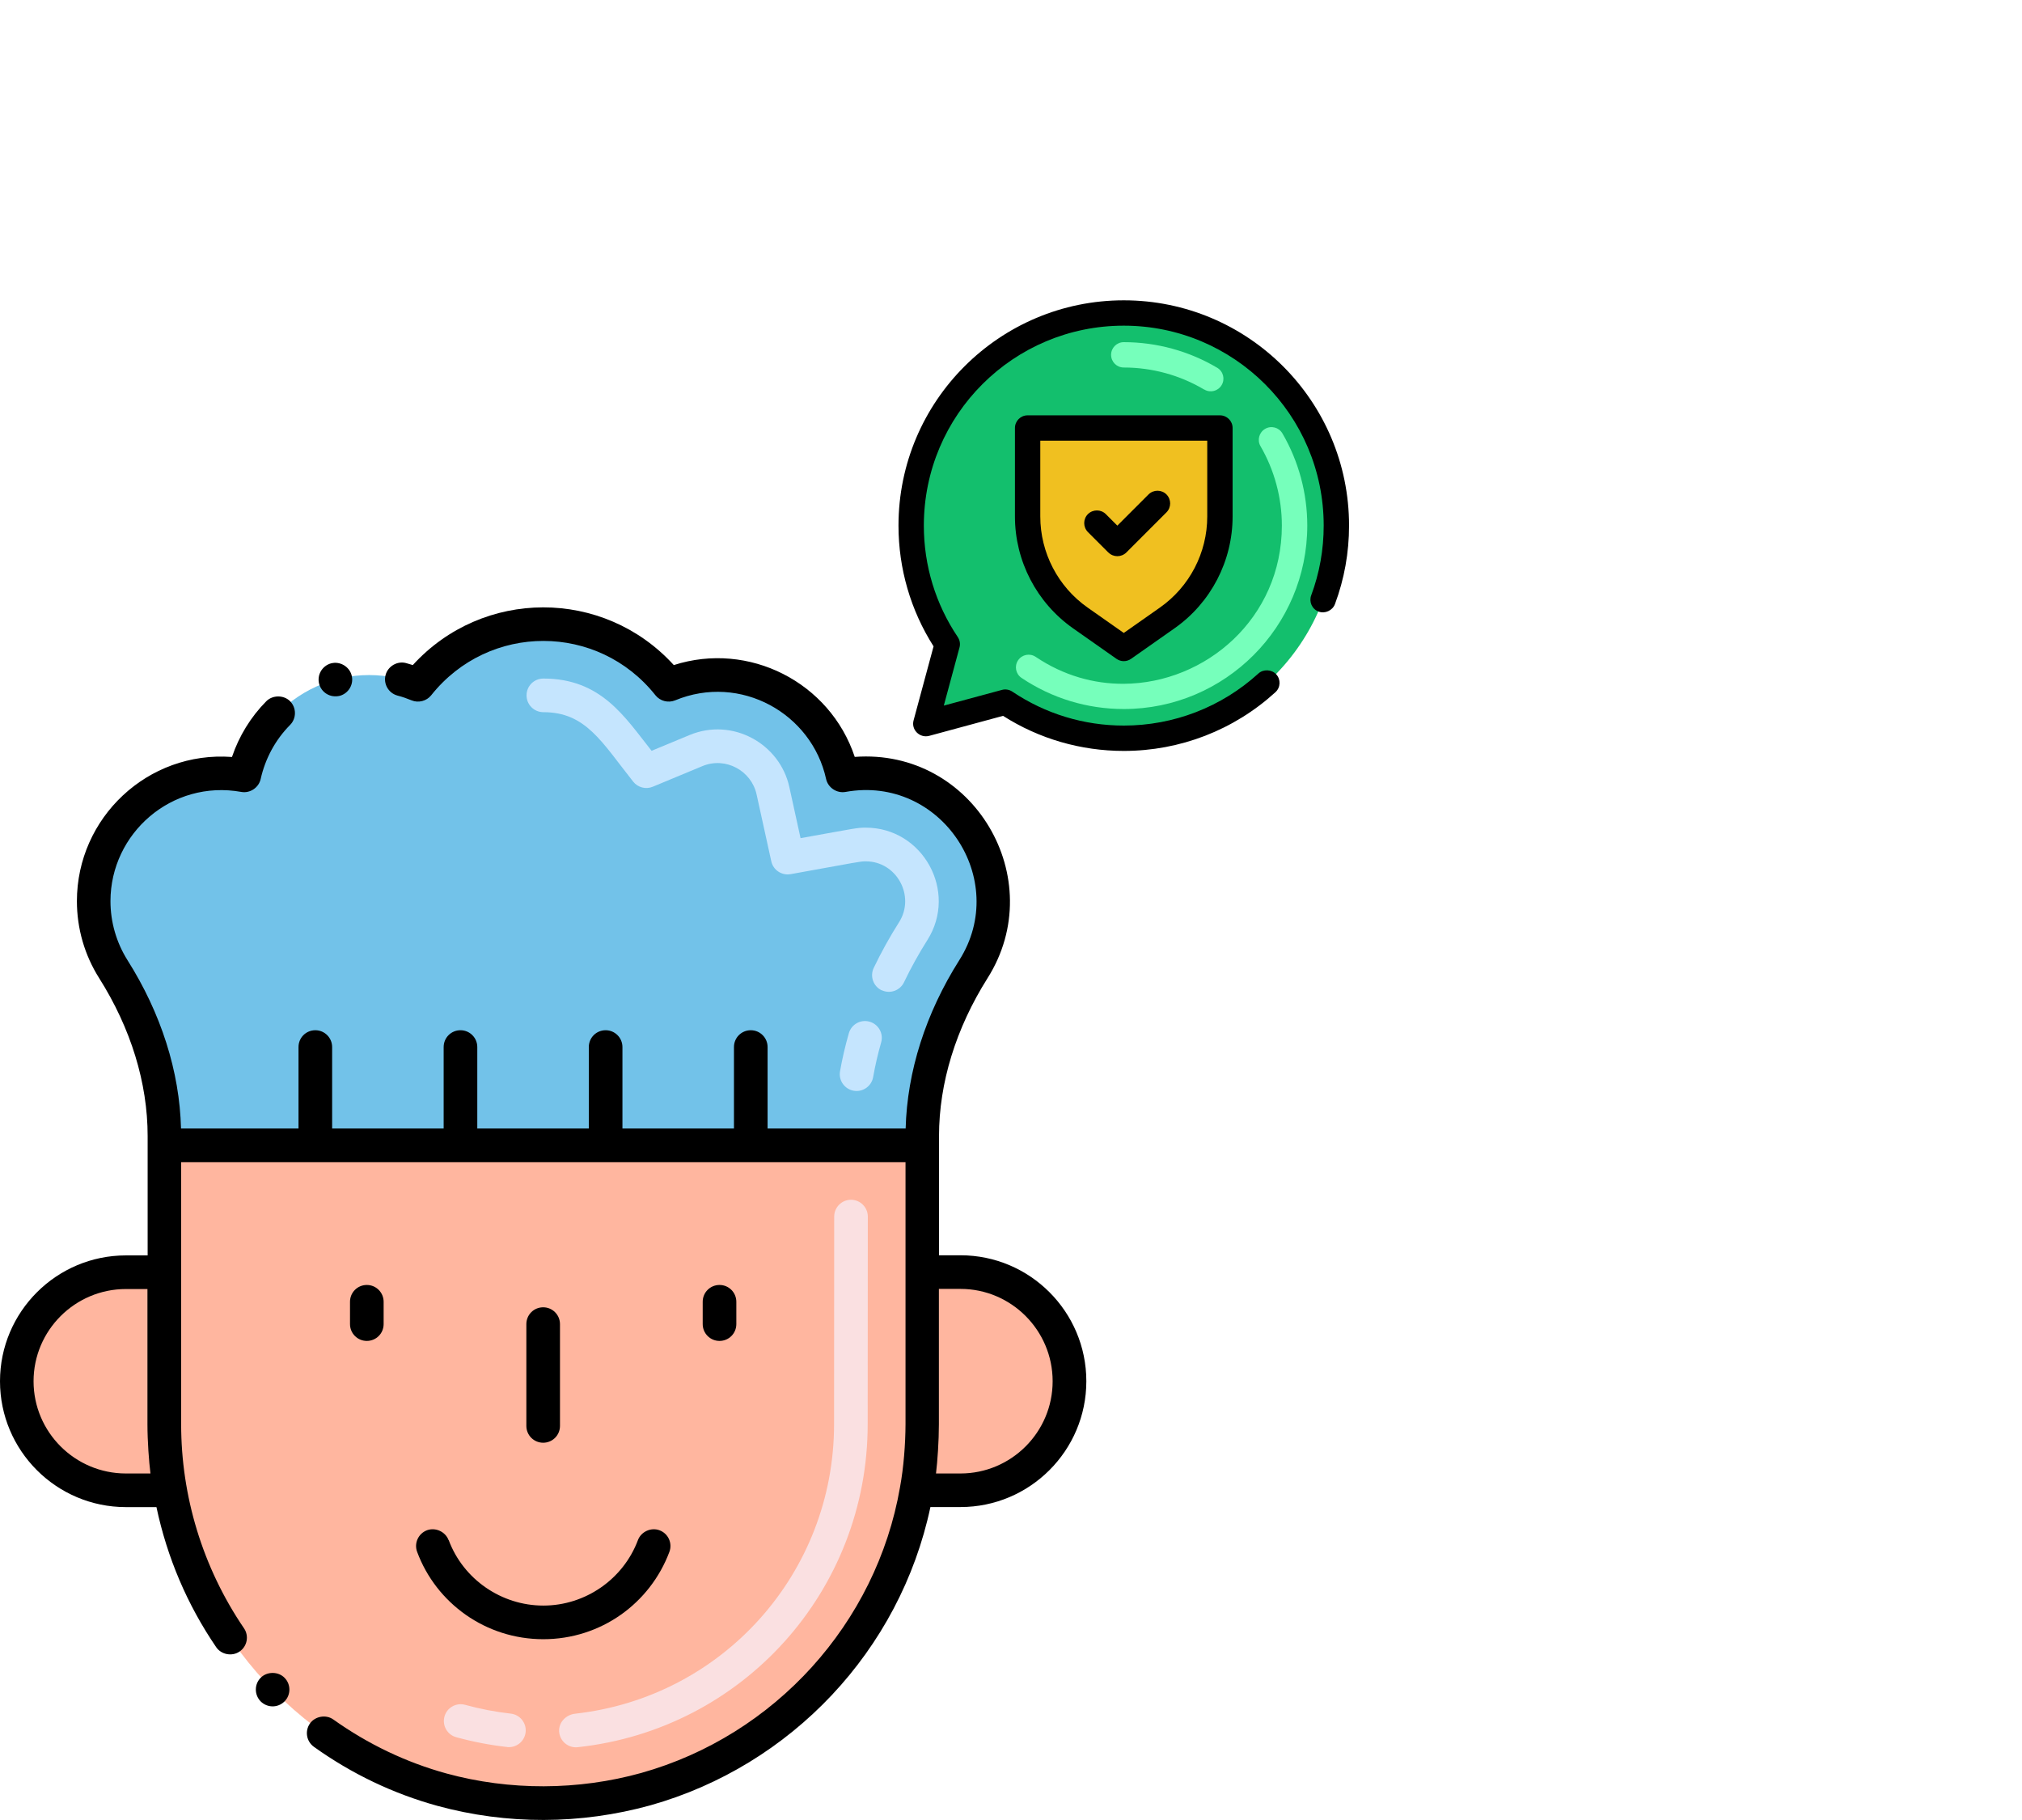 <svg viewBox="0 0 307.86 277.07" xmlns="http://www.w3.org/2000/svg" data-name="katman 1" id="katman_1">
  <defs>
    <style>
      .cls-1 {
        fill: #13bf6d;
      }

      .cls-1, .cls-2, .cls-3, .cls-4, .cls-5, .cls-6, .cls-7, .cls-8 {
        stroke-width: 0px;
      }

      .cls-2 {
        fill: #76ffbb;
      }

      .cls-4 {
        fill: #72c2e9;
      }

      .cls-5 {
        fill: #c5e5fe;
      }

      .cls-6 {
        fill: #ffb69f;
      }

      .cls-7 {
        fill: #fae0e1;
      }

      .cls-8 {
        fill: #f0c020;
      }
    </style>
  </defs>
  <path d="M146.23,193.66h-5.83v-19.3s-115.4,0-115.4,0v19.31h-5.84c-9.21,0-16.61,7.44-16.61,16.6s7.44,16.6,16.61,16.6h6.73c4.01,22.82,21.04,40,41.37,45.58,10.63,2.91,21.28,2.67,31.02-.08,20.69-5.85,37.33-23.04,41.24-45.5h6.69c9.21,0,16.6-7.45,16.6-16.6,0-9.19-7.4-16.61-16.6-16.61Z" class="cls-6"></path>
  <path d="M85.13,263.59c-.08-1.4,1.06-2.55,2.45-2.7,22.48-2.51,39.41-21.42,39.41-44.07l.02-31.61c0-1.41,1.15-2.56,2.56-2.56s2.56,1.15,2.56,2.56l-.02,31.61c0,25.32-18.98,46.46-44.15,49.17-1.44.16-2.74-.92-2.83-2.4ZM77.2,265.96c-2.59-.29-5.19-.79-7.74-1.49-1.36-.37-2.16-1.78-1.79-3.14.37-1.36,1.78-2.16,3.14-1.79,2.29.63,4.63,1.08,6.96,1.34,1.4.16,2.41,1.42,2.26,2.83-.16,1.41-1.43,2.41-2.83,2.26Z" class="cls-7"></path>
  <path d="M128.27,118.05c-2.59-11.78-15.25-18.45-26.46-13.78-9.77-12.31-28.37-12.32-38.16,0-11.23-4.67-23.88,2.02-26.46,13.78-12.13-2.18-22.93,7.17-22.93,19.14,0,3.81,1.1,7.36,2.99,10.36,5.91,9.35,7.77,17.77,7.77,26.82h115.41c0-9.18,1.94-17.59,7.78-26.82,8.9-14.07-3.09-32.53-19.93-29.5Z" class="cls-4"></path>
  <path d="M129.97,166.05c-1.39-.25-2.32-1.58-2.07-2.97.34-1.92.79-3.86,1.34-5.78.39-1.36,1.8-2.15,3.16-1.76,1.36.39,2.15,1.8,1.76,3.16-.5,1.75-.91,3.52-1.22,5.28-.25,1.39-1.58,2.32-2.97,2.07ZM134.23,150.76c-1.27-.61-1.81-2.14-1.2-3.41,1.13-2.36,2.43-4.71,3.86-6.96,2.51-3.96-.36-9.26-5.06-9.26-.93,0-.94.06-11.45,1.95-1.35.24-2.66-.62-2.95-1.97l-2.24-10.19c-.79-3.57-4.69-5.76-8.24-4.29l-7.56,3.14c-1.06.44-2.27.12-2.98-.77-4.81-6.06-7.21-10.58-13.68-10.58-1.41,0-2.56-1.14-2.56-2.56s1.14-2.56,2.56-2.56c8.83,0,12.41,5.88,16.48,11l5.78-2.4c6.53-2.71,13.74,1.3,15.19,7.91l1.71,7.79c8.58-1.54,8.58-1.6,9.93-1.6,8.69,0,14.06,9.71,9.38,17.11-1.32,2.09-2.52,4.25-3.56,6.43-.61,1.27-2.13,1.81-3.41,1.2Z" class="cls-5"></path>
  <path d="M171.1,47.65c-17.88,0-32.37,14.49-32.37,32.37,0,6.68,2.03,12.89,5.5,18.05l-3.27,12.09,12.09-3.27c5.16,3.47,11.37,5.5,18.05,5.5,17.88,0,32.37-14.49,32.37-32.37s-14.49-32.37-32.37-32.37Z" class="cls-1"></path>
  <path d="M171.1,107.94c-5.58,0-10.96-1.64-15.57-4.74-.88-.59-1.12-1.79-.52-2.68.59-.88,1.79-1.12,2.68-.52,4.23,2.85,8.88,4.13,13.41,4.1,12.45-.07,24.07-9.96,24.07-24.09,0-4.24-1.13-8.42-3.25-12.08-.54-.92-.22-2.1.7-2.64.92-.54,2.1-.23,2.64.7,2.47,4.24,3.78,9.09,3.78,14.02,0,15.4-12.53,27.93-27.93,27.93Z" class="cls-2"></path>
  <path d="M183.35,59.31c-3.7-2.2-7.94-3.36-12.25-3.36-1.07,0-1.93-.86-1.93-1.93s.86-1.93,1.93-1.93c5.01,0,9.93,1.35,14.23,3.9.92.54,1.22,1.73.67,2.64-.55.92-1.73,1.22-2.64.67Z" class="cls-2"></path>
  <path d="M177.71,94.07l-6.62,4.65-6.62-4.65c-5.03-3.53-8.02-9.29-8.02-15.44v-13.47h29.28v13.47c0,6.15-2.99,11.91-8.02,15.44Z" class="cls-8"></path>
  <path d="M58.41,201.58v-3.4c0-1.41-1.14-2.56-2.56-2.56s-2.56,1.14-2.56,2.56v3.4c0,1.41,1.14,2.56,2.56,2.56s2.56-1.14,2.56-2.56Z" class="cls-3"></path>
  <path d="M112.11,201.58v-3.4c0-1.41-1.14-2.56-2.56-2.56s-2.56,1.14-2.56,2.56v3.4c0,1.41,1.14,2.56,2.56,2.56s2.56-1.14,2.56-2.56Z" class="cls-3"></path>
  <path d="M68.3,234.47c-.48-1.29-1.99-1.98-3.28-1.51-1.33.5-2,1.97-1.51,3.29,2.89,7.8,10.42,13.3,19.21,13.3s16.27-5.48,19.2-13.3c.49-1.32-.18-2.79-1.5-3.28-1.29-.49-2.81.21-3.29,1.49-2.23,5.96-8.02,9.97-14.39,9.97h-.02c-6.39,0-12.18-4.01-14.4-9.96Z" class="cls-3"></path>
  <path d="M85.26,217.08v-15.5c0-1.41-1.14-2.56-2.56-2.56s-2.56,1.14-2.56,2.56v15.5c0,1.41,1.14,2.56,2.56,2.56s2.56-1.14,2.56-2.56Z" class="cls-3"></path>
  <path d="M48.6,104.14c.34,1.24,1.62,2.15,3.14,1.79,1.36-.38,2.17-1.79,1.79-3.15-.36-1.32-1.79-2.15-3.12-1.79h-.02c-1.35.38-2.17,1.78-1.79,3.15Z" class="cls-3"></path>
  <path d="M43.3,259.04c1-.98,1.02-2.61.03-3.61-.95-.98-2.64-.99-3.61-.04-1.01.98-1.02,2.61-.04,3.62,1.01,1.01,2.61,1.02,3.62.03Z" class="cls-3"></path>
  <path d="M22.45,191.12h-3.28c-10.57,0-19.17,8.59-19.17,19.16s8.6,19.16,19.17,19.16h4.65c1.63,7.67,4.67,14.84,9.1,21.33.77,1.13,2.42,1.44,3.55.66,1.19-.8,1.46-2.41.68-3.54h0c-6.35-9.33-9.57-20.19-9.57-31.07v-39.89h110.29v39.89c-.01,2.98-.28,6.57-.84,9.6-3.59,20.7-19.06,37.78-39.39,43.49-9.62,2.68-20.05,2.71-29.67.08-6.14-1.69-11.92-4.45-17.21-8.21-1.1-.8-2.77-.52-3.56.59-.82,1.15-.55,2.74.59,3.56,5.76,4.12,12.09,7.14,18.81,8.99,10.59,2.89,21.78,2.86,32.42-.08,21.44-6.04,38.01-23.57,42.64-45.41h4.58c10.56,0,19.16-8.59,19.16-19.16s-8.59-19.17-19.16-19.17h-3.27v-18.14c0-8.09,2.57-16.41,7.39-24.05,9.55-15.11-2.15-35.02-20.22-33.68-3.78-11.37-16.12-17.65-27.55-13.98-10.71-11.75-29.09-11.68-39.74,0-.33-.1-.67-.2-1.01-.3-1.34-.37-2.77.47-3.13,1.8-.37,1.36.44,2.77,1.8,3.14.74.19,1.45.44,2.16.73,1.03.43,2.28.11,2.98-.77,8.8-11.06,25.42-11.01,34.15,0,.7.88,1.94,1.2,2.99.77,9.93-4.11,20.8,1.97,22.99,11.98.29,1.31,1.62,2.2,2.96,1.96,14.53-2.61,25.09,13.35,17.32,25.61-5.12,8.09-7.94,16.95-8.17,25.63h-21.02v-12.4c0-1.41-1.14-2.56-2.56-2.56s-2.56,1.14-2.56,2.56v12.4h-16.98v-12.4c0-1.41-1.14-2.56-2.56-2.56s-2.56,1.14-2.56,2.56v12.4h-16.98v-12.4c0-1.41-1.14-2.56-2.56-2.56s-2.56,1.14-2.56,2.56v12.4h-16.98v-12.4c0-1.41-1.14-2.56-2.56-2.56s-2.56,1.14-2.56,2.56v12.4h-17.89c-.21-8.68-3.04-17.55-8.15-25.63-1.69-2.69-2.59-5.8-2.59-8.99.01-10.32,9.33-18.52,19.92-16.62,1.33.24,2.66-.65,2.95-1.97.7-3.12,2.24-5.97,4.48-8.23.99-1,.98-2.62-.01-3.62-.97-.96-2.66-.95-3.62.02-2.35,2.37-4.15,5.3-5.22,8.48-12.83-.95-23.61,9.26-23.61,21.95,0,4.16,1.17,8.21,3.39,11.72,4.82,7.63,7.38,15.94,7.38,24.03v18.18h0ZM142.95,216.82v-20.6h3.28c7.74,0,14.04,6.31,14.04,14.06s-6.3,14.04-14.04,14.04h-3.72c.23-1.88.44-4.96.44-7.5ZM22.91,224.32h-3.74c-7.75,0-14.06-6.3-14.06-14.04s6.31-14.04,14.06-14.04h3.28v20.59c0,2.56.23,5.71.46,7.5Z" class="cls-3"></path>
  <path d="M200.77,93.11c.97.36,2.11-.17,2.48-1.13h0c1.43-3.83,2.15-7.86,2.15-11.96,0-18.98-15.39-34.3-34.3-34.3s-34.3,15.35-34.3,34.3c0,6.54,1.85,12.89,5.34,18.38l-3.04,11.26c-.4,1.42.92,2.74,2.36,2.37l11.26-3.05c5.49,3.5,11.85,5.34,18.38,5.34,8.57,0,16.76-3.17,23.09-8.94.79-.72.84-1.94.12-2.72-.69-.76-1.97-.82-2.72-.12-5.62,5.11-12.89,7.92-20.49,7.92-6.07,0-11.94-1.79-16.97-5.17-.46-.31-1.05-.41-1.58-.26l-8.85,2.39,2.39-8.85c.15-.54.05-1.11-.26-1.58-3.38-5.02-5.17-10.89-5.17-16.97.01-16.9,13.69-30.44,30.44-30.44s30.44,13.58,30.44,30.44c0,3.66-.64,7.22-1.9,10.61-.36.95.09,2.09,1.13,2.48Z" class="cls-3"></path>
  <path d="M168.76,84.11c.75.75,1.97.75,2.73,0l6.11-6.11c.75-.75.75-1.97,0-2.73-.75-.75-1.97-.75-2.73,0l-4.75,4.75-1.75-1.75c-.75-.75-1.97-.75-2.73,0-.75.75-.75,1.97,0,2.73l3.11,3.11Z" class="cls-3"></path>
  <path d="M156.46,63.23c-1.07,0-1.93.86-1.93,1.93v13.47c0,6.77,3.31,13.13,8.84,17.02l6.62,4.65c.67.47,1.55.47,2.22,0l6.62-4.65c5.54-3.89,8.84-10.25,8.84-17.02v-13.47c0-1.07-.86-1.93-1.93-1.93,0,0-29.28,0-29.28,0ZM183.81,78.63c0,5.51-2.69,10.69-7.2,13.86l-5.51,3.87-5.51-3.87c-4.51-3.17-7.2-8.35-7.2-13.86v-11.54h25.42v11.54h0Z" class="cls-3"></path>
</svg>